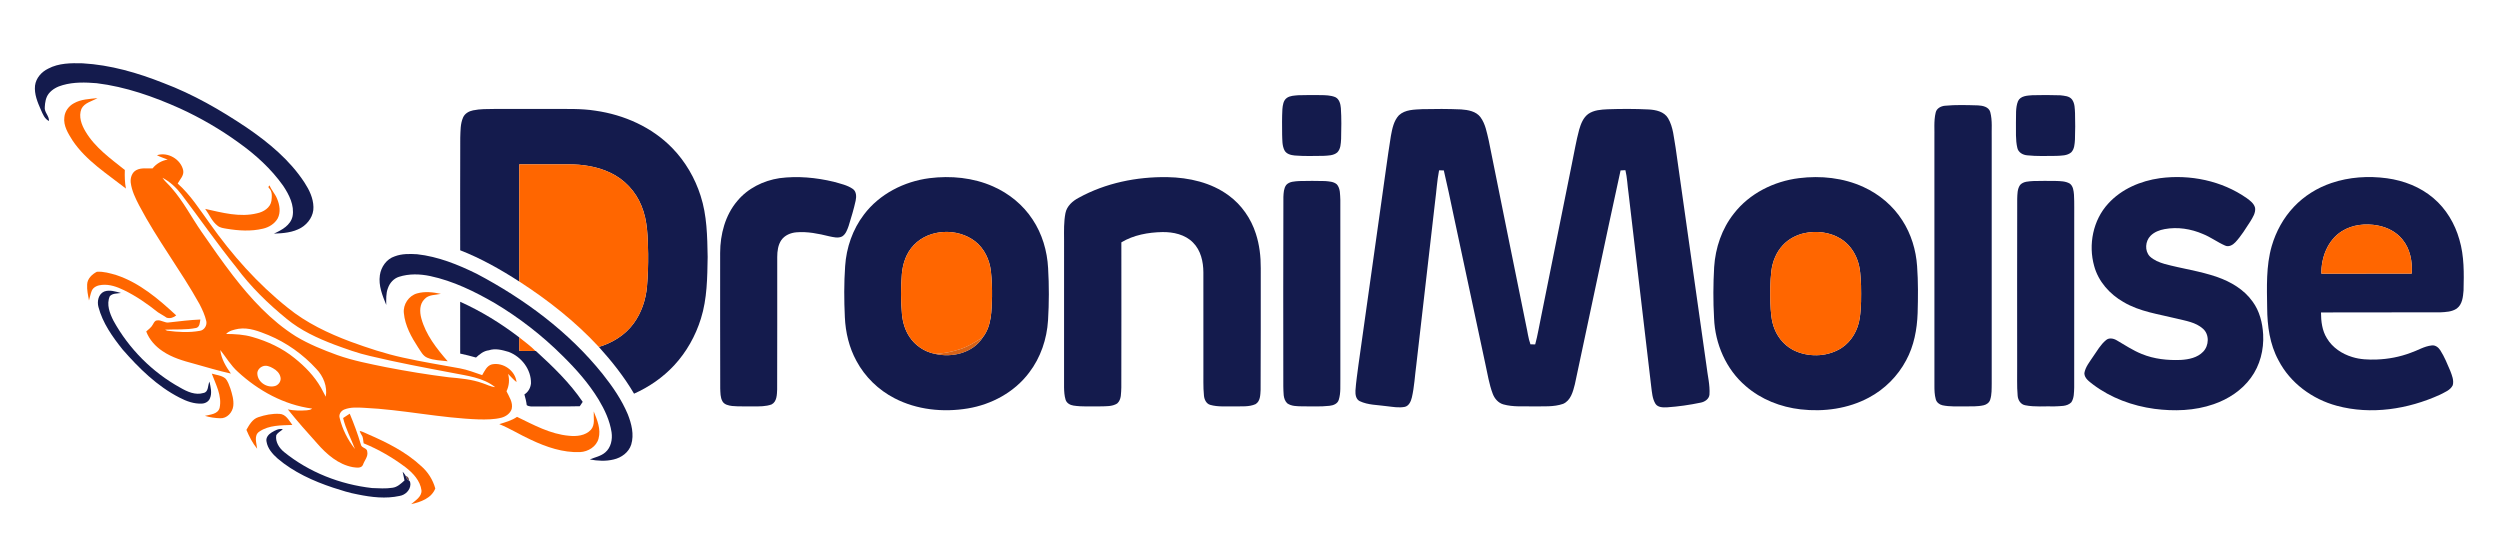 <?xml version="1.0" encoding="UTF-8" ?>
<!DOCTYPE svg PUBLIC "-//W3C//DTD SVG 1.1//EN" "http://www.w3.org/Graphics/SVG/1.1/DTD/svg11.dtd">
<svg width="2452pt" height="528pt" viewBox="0 0 2452 528" version="1.1" xmlns="http://www.w3.org/2000/svg">
<g id="#141b4dff">
<path fill="#141b4d" opacity="1.00" d=" M 47.33 67.30 C 57.65 61.82 69.60 61.80 80.97 62.09 C 108.35 63.65 134.99 71.38 160.37 81.46 C 189.35 92.37 216.32 107.91 241.97 125.13 C 263.61 139.92 284.34 157.06 298.76 179.24 C 303.39 186.35 307.24 194.38 307.42 203.02 C 307.74 211.37 302.44 219.17 295.44 223.34 C 287.39 228.10 277.78 228.82 268.65 229.15 C 276.28 225.66 285.02 221.04 286.96 212.08 C 288.90 201.34 283.53 190.94 277.76 182.25 C 265.97 165.60 250.65 151.69 234.09 139.89 C 216.10 126.86 196.79 115.64 176.60 106.39 C 150.57 94.70 123.27 85.09 94.83 81.60 C 83.76 80.70 72.39 80.37 61.61 83.46 C 56.37 84.86 51.26 87.50 47.83 91.80 C 44.89 95.52 44.17 100.41 43.92 105.01 C 43.23 110.11 48.35 113.61 48.04 118.68 C 43.69 116.65 42.01 111.92 40.16 107.85 C 36.84 100.36 33.48 92.35 34.35 83.98 C 35.28 76.56 40.74 70.44 47.33 67.30 Z" />
<path fill="#141b4d" opacity="1.00" d=" M 1273.27 93.41 C 1280.51 93.10 1287.77 93.29 1295.03 93.28 C 1299.95 93.35 1305.08 93.39 1309.71 95.30 C 1313.64 97.23 1314.81 102.01 1315.12 106.02 C 1315.82 116.10 1315.59 126.21 1315.36 136.29 C 1315.05 140.82 1315.02 146.07 1311.58 149.51 C 1307.84 152.66 1302.61 152.58 1298.00 152.86 C 1288.63 152.99 1279.23 153.26 1269.89 152.52 C 1266.06 152.15 1261.61 151.06 1259.75 147.32 C 1257.41 142.57 1257.75 137.08 1257.52 131.94 C 1257.45 123.64 1257.30 115.34 1257.77 107.06 C 1258.14 103.16 1258.64 98.54 1262.10 96.06 C 1265.33 93.79 1269.47 93.78 1273.27 93.41 Z" />
<path fill="#141b4d" opacity="1.00" d=" M 1993.34 93.39 C 2002.43 93.16 2011.54 93.14 2020.65 93.46 C 2024.68 93.97 2029.64 94.07 2032.31 97.67 C 2035.06 101.53 2034.94 106.52 2035.19 111.05 C 2035.48 119.69 2035.38 128.34 2035.11 136.98 C 2034.80 141.27 2034.64 146.15 2031.45 149.43 C 2027.46 152.82 2021.85 152.60 2016.95 152.89 C 2007.35 152.94 1997.71 153.37 1988.16 152.33 C 1984.00 151.94 1979.69 149.58 1978.65 145.26 C 1976.63 137.02 1977.45 128.42 1977.24 120.02 C 1977.52 113.10 1976.63 105.81 1979.26 99.23 C 1981.72 93.95 1988.30 93.76 1993.34 93.39 Z" />
<path fill="#141b4d" opacity="1.00" d=" M 1907.52 103.72 C 1918.32 102.66 1929.21 103.06 1940.05 103.36 C 1944.61 103.58 1950.57 104.77 1952.03 109.84 C 1954.31 118.37 1953.21 127.28 1953.47 136.00 C 1953.49 216.01 1953.48 296.02 1953.47 376.03 C 1953.37 381.35 1953.64 386.83 1951.99 391.97 C 1951.16 394.86 1948.48 396.80 1945.66 397.46 C 1939.54 398.90 1933.20 398.52 1926.98 398.59 C 1919.67 398.49 1912.27 399.05 1905.08 397.47 C 1902.11 396.78 1899.38 394.60 1898.60 391.59 C 1897.36 387.18 1897.27 382.56 1897.28 378.02 C 1897.22 297.36 1897.25 216.70 1897.26 136.04 C 1897.52 127.49 1896.50 118.79 1898.52 110.39 C 1899.39 106.28 1903.65 104.09 1907.52 103.72 Z" />
<path fill="#141b4d" opacity="1.00" d=" M 463.94 108.24 C 470.85 106.79 477.97 106.96 484.99 106.86 C 504.00 106.85 523.01 106.86 542.02 106.85 C 556.00 106.96 570.06 106.36 583.92 108.56 C 612.11 112.56 639.64 124.75 659.56 145.41 C 672.25 158.52 681.65 174.70 687.17 192.06 C 693.43 211.36 693.70 231.91 694.07 252.01 C 693.72 272.26 693.61 292.97 687.46 312.48 C 682.21 329.42 673.31 345.28 661.24 358.30 C 650.22 370.16 636.65 379.56 621.87 386.12 C 612.19 369.56 600.18 354.49 587.36 340.27 C 600.60 336.27 613.06 328.70 621.32 317.42 C 629.10 306.91 633.41 294.06 634.57 281.09 C 635.49 270.43 635.82 259.72 635.72 249.01 C 635.33 233.15 635.38 216.73 629.13 201.84 C 623.46 187.71 612.41 175.86 598.58 169.43 C 585.71 163.24 571.25 161.13 557.07 161.17 C 541.13 161.15 525.20 161.10 509.27 161.19 C 509.27 199.49 509.25 237.78 509.25 276.08 C 490.88 264.24 471.76 253.42 451.35 245.47 C 451.36 208.65 451.24 171.83 451.42 135.01 C 451.68 128.39 451.45 121.44 454.17 115.26 C 455.87 111.32 459.90 109.06 463.94 108.24 Z" />
<path fill="#141b4d" opacity="1.00" d=" M 1372.09 113.03 C 1378.21 107.39 1387.10 107.51 1394.90 107.07 C 1407.60 106.76 1420.33 106.75 1433.03 107.30 C 1439.86 107.80 1447.67 109.08 1452.05 114.95 C 1456.95 121.58 1458.26 129.98 1460.16 137.81 C 1472.27 198.29 1484.61 258.73 1496.83 319.19 C 1498.25 325.36 1498.89 331.74 1501.06 337.72 C 1502.59 337.72 1504.15 337.75 1505.72 337.79 C 1508.29 328.49 1509.68 318.94 1511.74 309.53 C 1521.71 260.06 1531.73 210.59 1541.62 161.10 C 1544.01 149.76 1545.84 138.28 1548.87 127.08 C 1550.53 121.41 1552.84 115.38 1557.77 111.75 C 1563.34 107.88 1570.41 107.47 1576.97 107.16 C 1590.31 106.72 1603.68 106.68 1617.02 107.35 C 1624.02 107.74 1632.15 109.40 1636.03 115.93 C 1641.22 124.73 1641.66 135.28 1643.48 145.11 C 1653.66 216.37 1663.66 287.65 1673.75 358.93 C 1674.79 368.29 1677.28 377.59 1676.65 387.07 C 1676.21 391.38 1672.02 394.16 1668.07 394.90 C 1657.15 397.18 1646.08 398.76 1634.95 399.52 C 1631.06 399.67 1626.22 399.70 1623.75 396.16 C 1620.58 391.09 1620.28 384.94 1619.52 379.18 C 1612.06 315.95 1604.70 252.72 1597.27 189.49 C 1596.17 181.97 1595.98 174.32 1594.20 166.90 C 1592.59 166.99 1591.02 167.08 1589.46 167.15 C 1574.16 237.01 1559.64 307.04 1544.61 376.96 C 1542.77 384.17 1540.62 392.77 1533.13 396.09 C 1523.79 399.34 1513.68 398.39 1503.96 398.58 C 1494.15 398.36 1484.11 399.31 1474.54 396.64 C 1469.47 395.24 1465.78 390.87 1464.02 386.07 C 1460.45 376.65 1459.02 366.64 1456.81 356.86 C 1446.35 307.90 1435.92 258.94 1425.43 209.98 C 1422.40 195.69 1419.48 181.37 1416.09 167.15 C 1414.52 167.12 1412.98 167.08 1411.45 167.04 C 1409.43 177.30 1408.89 187.79 1407.49 198.14 C 1401.36 251.41 1395.24 304.67 1389.11 357.94 C 1387.67 368.56 1387.20 379.34 1384.76 389.81 C 1383.84 393.54 1382.05 397.97 1377.94 399.03 C 1372.02 400.22 1366.01 399.04 1360.11 398.39 C 1351.22 397.10 1341.82 397.37 1333.56 393.42 C 1329.81 391.52 1329.23 386.81 1329.43 383.05 C 1330.01 374.63 1331.29 366.28 1332.36 357.91 C 1339.76 304.97 1347.26 252.04 1354.71 199.11 C 1357.91 177.14 1360.68 155.11 1364.20 133.19 C 1365.52 126.13 1366.99 118.45 1372.09 113.03 Z" />
<path fill="#141b4d" opacity="1.00" d=" M 764.49 174.75 C 782.26 172.42 800.41 174.13 817.78 178.29 C 824.19 180.17 831.01 181.48 836.57 185.39 C 840.12 188.01 840.03 193.03 839.20 196.93 C 837.38 205.28 834.85 213.46 832.34 221.62 C 830.97 225.40 829.54 229.70 825.93 231.93 C 821.94 233.91 817.35 232.57 813.25 231.75 C 802.75 229.16 791.95 226.94 781.08 227.85 C 775.47 228.32 769.70 230.71 766.38 235.43 C 763.04 240.26 762.35 246.31 762.31 252.03 C 762.28 295.34 762.40 338.64 762.23 381.95 C 762.00 387.10 762.02 394.03 756.68 396.71 C 751.05 398.73 744.92 398.59 739.02 398.62 C 732.03 398.42 725.02 398.85 718.06 398.20 C 714.53 397.74 710.35 396.90 708.51 393.48 C 706.43 389.69 706.60 385.19 706.40 380.99 C 706.22 336.64 706.37 292.29 706.32 247.94 C 706.38 229.84 711.25 211.09 723.16 197.09 C 733.43 184.68 748.72 177.16 764.49 174.75 Z" />
<path fill="#141b4d" opacity="1.00" d=" M 911.53 174.76 C 932.57 172.11 954.55 174.20 974.05 182.87 C 989.66 189.74 1003.44 200.96 1012.79 215.28 C 1022.16 229.37 1027.10 246.13 1027.98 262.97 C 1028.98 279.99 1028.96 297.07 1027.92 314.09 C 1026.80 332.49 1020.65 350.73 1009.40 365.43 C 995.02 384.62 972.54 396.77 949.08 400.62 C 924.95 404.60 899.22 401.97 877.35 390.60 C 861.62 382.50 848.37 369.65 840.01 354.04 C 832.81 340.91 829.30 326.01 828.63 311.12 C 827.84 294.45 827.75 277.72 828.91 261.07 C 830.09 242.92 836.27 224.98 847.35 210.47 C 862.54 190.27 886.71 177.98 911.53 174.76 M 896.31 240.32 C 888.94 247.95 885.39 258.48 884.52 268.88 C 883.46 281.91 883.43 295.05 884.63 308.07 C 885.33 315.85 887.58 323.59 891.89 330.15 C 897.50 338.83 906.75 345.05 916.89 347.04 C 933.72 351.14 954.41 346.16 963.99 330.79 C 972.72 319.57 972.56 304.56 972.99 291.04 C 973.10 282.67 972.79 274.30 971.88 265.98 C 970.59 254.80 965.41 243.72 956.41 236.71 C 939.15 223.40 911.60 224.33 896.31 240.32 Z" />
<path fill="#141b4d" opacity="1.00" d=" M 1058.00 193.98 C 1084.42 179.44 1114.97 173.27 1144.98 173.73 C 1166.13 174.11 1187.97 179.00 1205.21 191.78 C 1217.76 200.98 1227.01 214.39 1231.73 229.17 C 1235.29 240.07 1236.62 251.59 1236.55 263.02 C 1236.45 302.86 1236.69 342.69 1236.40 382.52 C 1236.12 387.36 1236.16 393.61 1231.40 396.40 C 1225.01 399.24 1217.81 398.41 1211.02 398.58 C 1202.99 398.37 1194.75 399.35 1186.93 397.07 C 1183.03 395.95 1181.15 391.71 1180.84 387.97 C 1179.94 379.34 1180.42 370.64 1180.29 361.98 C 1180.27 330.34 1180.32 298.70 1180.27 267.06 C 1180.23 256.64 1177.73 245.51 1170.13 237.91 C 1162.38 229.97 1150.77 227.46 1140.03 227.62 C 1126.15 227.90 1111.86 230.45 1099.83 237.70 C 1099.85 285.14 1099.92 332.58 1099.79 380.02 C 1099.44 385.33 1100.13 391.88 1095.71 395.76 C 1090.78 398.84 1084.65 398.40 1079.07 398.57 C 1070.35 398.44 1061.57 399.13 1052.92 397.80 C 1049.58 397.34 1046.07 395.37 1045.10 391.94 C 1043.93 388.08 1043.71 384.00 1043.63 379.99 C 1043.63 331.68 1043.60 283.36 1043.64 235.05 C 1043.58 226.38 1043.34 217.61 1044.98 209.05 C 1046.33 202.14 1052.00 197.10 1058.00 193.98 Z" />
<path fill="#141b4d" opacity="1.00" d=" M 1764.49 174.73 C 1785.77 172.07 1808.01 174.37 1827.62 183.38 C 1843.13 190.43 1856.72 201.84 1865.87 216.25 C 1874.47 229.59 1879.22 245.23 1880.29 261.03 C 1881.41 276.34 1881.25 291.72 1880.82 307.06 C 1880.25 323.05 1877.25 339.26 1869.53 353.43 C 1861.33 368.88 1848.44 381.79 1832.98 389.98 C 1812.68 400.88 1788.88 404.10 1766.15 401.51 C 1746.51 399.30 1727.24 391.76 1712.25 378.71 C 1692.93 362.28 1682.13 337.25 1681.16 312.11 C 1680.19 295.41 1680.30 278.64 1681.24 261.94 C 1682.46 243.09 1688.76 224.37 1700.57 209.49 C 1715.90 189.67 1739.88 177.78 1764.49 174.73 M 1769.53 228.74 C 1761.61 230.54 1754.10 234.53 1748.57 240.53 C 1742.15 247.43 1738.47 256.58 1737.34 265.86 C 1736.12 276.21 1736.10 286.66 1736.38 297.07 C 1736.74 305.67 1737.17 314.51 1740.44 322.59 C 1744.31 332.50 1752.19 340.88 1762.13 344.82 C 1776.26 350.57 1793.34 349.52 1806.26 341.22 C 1816.14 334.71 1822.33 323.58 1824.03 312.00 C 1825.62 301.43 1825.49 290.68 1825.32 280.02 C 1824.91 271.66 1824.69 263.09 1821.78 255.15 C 1818.74 246.52 1812.94 238.73 1805.04 233.98 C 1794.51 227.60 1781.45 226.13 1769.53 228.74 Z" />
<path fill="#141b4d" opacity="1.00" d=" M 2118.49 174.76 C 2147.93 170.85 2179.14 177.21 2203.63 194.36 C 2207.01 196.85 2210.86 199.65 2211.81 204.01 C 2212.41 208.87 2209.52 213.17 2207.15 217.15 C 2202.59 224.17 2198.21 231.39 2192.51 237.55 C 2189.99 240.28 2185.93 242.62 2182.24 240.80 C 2174.76 237.52 2168.17 232.50 2160.57 229.48 C 2148.86 224.43 2135.71 222.36 2123.11 224.70 C 2118.03 225.61 2112.93 227.54 2109.25 231.27 C 2104.04 236.51 2103.29 246.03 2108.56 251.49 C 2112.55 255.25 2117.78 257.34 2122.98 258.86 C 2140.08 263.50 2157.79 265.84 2174.57 271.67 C 2187.99 276.37 2200.95 283.95 2209.31 295.73 C 2216.18 305.01 2219.06 316.61 2219.70 327.99 C 2220.52 342.98 2216.63 358.43 2207.65 370.59 C 2198.70 382.88 2185.42 391.53 2171.15 396.44 C 2152.56 402.93 2132.40 403.52 2113.02 400.99 C 2091.48 398.07 2070.38 390.30 2052.94 377.19 C 2049.31 374.28 2044.39 371.19 2044.34 366.01 C 2045.34 359.85 2049.53 354.96 2052.83 349.88 C 2056.81 344.24 2060.21 337.98 2065.63 333.55 C 2068.63 330.96 2073.07 331.94 2076.19 333.84 C 2084.23 338.51 2092.02 343.75 2100.70 347.21 C 2112.78 352.18 2126.05 353.56 2139.01 353.02 C 2146.79 352.55 2155.27 350.83 2160.86 344.95 C 2166.69 338.97 2167.12 328.01 2160.62 322.36 C 2153.56 316.05 2143.80 314.69 2134.95 312.49 C 2117.26 308.11 2098.60 305.71 2082.68 296.22 C 2069.21 288.54 2058.07 276.10 2053.97 260.94 C 2048.06 239.98 2052.83 215.85 2067.73 199.69 C 2080.74 185.33 2099.55 177.41 2118.49 174.76 Z" />
<path fill="#141b4d" opacity="1.00" d=" M 2286.58 179.53 C 2304.05 173.58 2322.94 172.37 2341.18 174.85 C 2357.68 177.12 2373.90 183.40 2386.66 194.28 C 2399.11 204.78 2407.76 219.36 2412.16 234.97 C 2416.98 251.15 2416.66 268.20 2416.25 284.91 C 2415.75 291.15 2415.08 298.56 2409.61 302.60 C 2404.79 305.92 2398.63 306.07 2393.01 306.35 C 2354.15 306.44 2315.29 306.30 2276.43 306.45 C 2276.46 315.14 2277.51 324.24 2282.22 331.77 C 2287.64 340.91 2297.03 347.14 2307.08 350.16 C 2314.80 352.60 2322.98 352.87 2331.02 352.61 C 2342.34 352.21 2353.62 350.08 2364.24 346.09 C 2371.22 343.78 2377.63 339.56 2385.08 338.80 C 2388.56 338.32 2391.64 340.73 2393.42 343.52 C 2397.48 349.82 2400.26 356.82 2403.20 363.68 C 2404.89 368.11 2406.93 372.98 2405.68 377.79 C 2403.32 382.78 2397.62 384.72 2393.06 387.17 C 2361.77 401.39 2325.54 407.08 2291.98 397.99 C 2267.96 391.56 2246.19 375.64 2234.71 353.34 C 2226.18 337.69 2223.74 319.64 2223.64 302.05 C 2223.37 281.76 2222.44 260.99 2228.13 241.27 C 2232.30 227.03 2239.61 213.65 2249.84 202.86 C 2259.90 192.18 2272.71 184.23 2286.58 179.53 M 2296.76 226.87 C 2282.97 235.64 2276.53 252.60 2276.81 268.44 C 2306.34 268.32 2335.88 268.43 2365.42 268.38 C 2366.26 256.64 2363.92 244.05 2356.23 234.80 C 2350.24 227.39 2341.28 222.88 2332.02 221.16 C 2320.11 218.93 2307.12 220.28 2296.76 226.87 Z" />
<path fill="#141b4d" opacity="1.00" d=" M 1274.35 177.57 C 1282.76 177.31 1291.19 177.41 1299.61 177.58 C 1303.56 177.94 1308.10 178.07 1311.22 180.87 C 1314.74 184.99 1314.27 190.83 1314.60 195.92 C 1314.66 254.27 1314.61 312.62 1314.63 370.97 C 1314.43 377.99 1315.22 385.24 1313.09 392.05 C 1312.00 396.00 1307.71 397.64 1304.02 398.01 C 1295.02 399.03 1285.95 398.48 1276.93 398.53 C 1272.02 398.40 1266.62 398.52 1262.48 395.53 C 1258.13 391.23 1258.99 384.55 1258.67 378.98 C 1258.65 317.00 1258.49 255.01 1258.75 193.02 C 1258.98 189.08 1259.09 184.75 1261.51 181.43 C 1264.71 177.85 1269.94 177.93 1274.35 177.57 Z" />
<path fill="#141b4d" opacity="1.00" d=" M 1994.35 177.56 C 2001.56 177.29 2008.78 177.48 2016.00 177.48 C 2020.73 177.63 2025.82 177.61 2030.05 180.06 C 2033.41 182.56 2033.82 187.14 2034.16 191.00 C 2034.65 199.33 2034.28 207.68 2034.40 216.02 C 2034.38 270.68 2034.43 325.34 2034.37 380.00 C 2034.16 384.89 2034.37 390.28 2031.58 394.54 C 2027.34 398.96 2020.57 398.18 2014.98 398.58 C 2005.44 398.30 1995.74 399.39 1986.35 397.48 C 1981.83 396.70 1979.20 392.32 1978.91 388.03 C 1978.03 378.38 1978.59 368.67 1978.43 359.00 C 1978.40 304.32 1978.34 249.64 1978.48 194.95 C 1978.67 190.36 1978.54 185.29 1981.33 181.39 C 1984.59 177.80 1989.88 177.92 1994.35 177.56 Z" />
<path fill="#141b4d" opacity="1.00" d=" M 387.12 251.44 C 394.13 248.76 401.79 248.90 409.16 249.36 C 429.73 251.64 449.16 259.49 467.60 268.55 C 514.36 293.25 557.93 325.45 591.14 366.93 C 600.78 379.06 609.70 391.98 615.73 406.32 C 619.39 415.63 622.08 426.14 619.10 436.02 C 616.70 443.68 609.53 448.87 601.93 450.63 C 594.27 452.54 586.17 452.09 578.47 450.63 C 583.57 448.43 589.35 447.47 593.65 443.70 C 599.27 438.99 600.84 430.99 599.83 424.01 C 598.10 412.52 593.07 401.84 587.15 391.96 C 577.49 376.07 565.07 362.07 551.86 349.08 C 531.97 329.23 509.61 311.87 485.50 297.43 C 465.59 285.91 444.58 275.58 421.94 270.76 C 411.89 268.64 401.21 268.32 391.34 271.49 C 386.17 273.11 382.26 277.51 380.51 282.55 C 378.42 287.80 378.85 293.55 378.83 299.08 C 375.08 289.85 371.09 280.11 372.57 269.93 C 373.72 261.84 379.13 254.00 387.12 251.44 Z" />
<path fill="#141b4d" opacity="1.00" d=" M 102.11 285.97 C 107.51 283.91 113.32 285.97 118.63 287.35 C 114.98 288.01 110.28 287.50 107.67 290.57 C 104.18 298.54 107.66 307.44 111.35 314.69 C 126.47 342.05 149.37 365.13 176.77 380.21 C 183.56 384.16 191.63 387.86 199.59 385.42 C 204.73 384.47 203.63 378.03 205.45 374.30 C 206.56 379.62 208.17 385.47 205.89 390.72 C 204.68 393.84 201.38 395.67 198.14 395.84 C 190.34 396.27 182.82 393.53 176.01 389.95 C 154.09 378.75 136.26 361.13 120.22 342.77 C 110.25 330.28 100.67 316.78 96.56 301.10 C 95.07 295.64 96.47 288.46 102.11 285.97 Z" />
<path fill="#141b4d" opacity="1.00" d=" M 451.34 295.98 C 471.95 305.23 491.32 317.17 509.24 330.89 C 509.26 335.30 509.27 339.72 509.27 344.15 C 514.57 344.16 519.88 344.18 525.19 344.25 L 525.59 344.25 C 542.26 359.52 558.79 375.34 571.52 394.15 C 570.55 395.57 569.60 396.99 568.65 398.43 C 554.09 398.78 539.52 398.52 524.96 398.65 C 522.13 398.63 519.07 399.08 516.62 397.35 C 516.20 393.78 515.30 390.30 514.33 386.85 C 518.14 384.51 520.35 380.40 520.79 376.02 C 521.11 362.40 511.40 349.82 498.85 345.12 C 492.59 343.28 485.88 341.39 479.44 343.58 C 474.41 344.13 470.44 347.37 466.88 350.68 C 461.76 349.14 456.55 347.98 451.35 346.80 C 451.31 329.86 451.34 312.92 451.34 295.98 Z" />
<path fill="#141b4d" opacity="1.00" d=" M 266.23 424.28 C 269.55 422.21 273.37 420.04 277.43 421.00 C 275.27 423.01 272.22 424.26 270.91 427.03 C 269.95 433.40 273.83 439.43 278.59 443.32 C 303.11 463.22 333.66 475.15 364.95 478.68 C 371.57 478.92 378.26 479.42 384.85 478.41 C 389.65 477.85 393.31 474.32 396.74 471.22 C 396.05 468.37 395.47 465.49 394.91 462.61 C 395.98 464.02 397.27 465.32 397.99 466.97 C 398.43 468.69 399.25 470.34 400.94 471.16 C 402.44 471.83 402.38 473.64 402.52 475.04 C 402.43 480.77 397.46 485.54 391.95 486.40 C 378.43 489.38 364.38 487.71 350.97 484.96 C 342.68 483.50 334.68 480.86 326.69 478.30 C 307.22 471.81 288.04 463.15 272.30 449.74 C 267.30 445.32 262.42 439.87 261.39 433.04 C 260.57 429.34 263.27 426.09 266.23 424.28 Z" />
</g>
<g id="#ff6600ff">
<path fill="#ff6600" opacity="1.00" d=" M 72.40 101.33 C 79.40 97.26 87.79 97.12 95.63 96.21 C 90.26 99.40 82.83 100.66 79.84 106.84 C 76.89 114.34 79.97 122.48 83.88 129.01 C 93.19 144.76 108.42 155.51 122.44 166.73 C 122.23 172.82 122.33 178.94 123.51 184.94 C 105.07 170.47 84.46 157.63 71.17 137.81 C 66.88 130.94 61.98 123.37 63.12 114.88 C 63.62 109.14 67.39 104.03 72.40 101.33 Z" />
<path fill="#ff6600" opacity="1.00" d=" M 153.92 152.24 C 164.50 148.75 177.22 156.08 179.65 166.92 C 180.74 172.05 176.50 175.89 174.27 180.01 C 186.88 191.22 195.90 205.64 205.76 219.17 C 227.44 249.91 252.69 278.32 282.16 301.81 C 300.40 316.70 321.92 326.89 343.84 335.12 C 360.67 341.25 377.71 346.95 395.24 350.74 C 413.74 354.88 432.47 357.89 451.12 361.29 C 458.62 362.66 465.71 365.55 472.92 367.92 C 475.35 363.88 477.47 358.60 482.53 357.36 C 493.48 355.11 505.45 363.53 506.63 374.75 C 503.56 372.38 501.06 369.40 498.32 366.70 C 499.94 372.38 499.34 378.45 496.78 383.75 C 499.37 389.18 503.35 394.76 501.87 401.11 C 500.47 405.53 496.21 408.44 491.91 409.65 C 484.78 411.49 477.34 411.45 470.03 411.37 C 432.12 410.10 394.87 401.73 357.00 399.97 C 350.61 399.66 343.92 399.20 337.84 401.58 C 334.52 402.79 331.93 406.51 333.18 410.07 C 335.82 421.10 341.10 431.50 348.14 440.36 C 344.31 430.24 339.03 420.62 336.52 410.01 C 338.69 408.59 340.85 407.16 343.02 405.74 C 347.16 415.62 350.88 425.69 353.93 435.96 C 354.46 439.61 360.13 439.11 360.20 443.00 C 361.27 447.85 357.41 451.56 356.00 455.87 C 354.35 459.73 349.34 458.55 346.06 458.19 C 331.83 455.58 320.29 445.53 311.08 434.91 C 301.21 424.04 291.52 412.99 282.31 401.55 C 288.40 402.82 294.66 402.86 300.84 402.44 C 302.68 402.21 304.72 402.08 306.13 400.73 C 278.71 397.14 253.46 383.25 233.31 364.68 C 226.40 358.53 221.75 350.43 216.04 343.27 C 216.99 351.87 221.53 359.51 226.48 366.41 C 214.26 363.73 202.29 360.04 190.23 356.71 C 179.61 353.87 168.78 350.75 159.58 344.49 C 152.47 339.81 146.44 333.15 143.42 325.11 C 145.81 322.95 148.59 321.01 150.06 318.05 C 150.96 316.50 151.84 314.44 153.90 314.28 C 158.14 313.46 161.75 317.17 165.97 316.22 C 176.13 315.08 186.29 313.80 196.51 313.38 C 195.98 316.28 196.02 320.60 192.53 321.63 C 182.47 323.75 172.12 322.84 161.92 323.34 C 162.60 323.77 163.32 324.11 164.09 324.35 C 174.61 325.77 185.38 326.37 195.89 324.50 C 200.23 323.98 203.22 319.26 202.36 315.08 C 201.02 309.18 198.47 303.64 195.70 298.29 C 177.33 265.24 154.13 235.10 136.54 201.59 C 132.84 194.50 129.24 187.13 128.21 179.11 C 127.72 174.48 129.36 169.02 133.78 166.81 C 138.66 164.26 144.33 165.43 149.59 165.20 C 153.30 160.55 158.64 157.44 164.51 156.52 C 161.00 155.04 157.29 154.05 153.92 152.24 M 159.32 174.37 C 161.90 178.13 165.55 180.96 168.39 184.50 C 179.87 197.58 187.81 213.17 197.69 227.39 C 207.75 241.91 217.83 256.43 228.61 270.43 C 246.12 293.03 265.82 314.59 290.21 329.90 C 302.92 337.58 316.78 343.15 330.70 348.22 C 346.31 353.76 362.61 356.87 378.79 360.18 C 399.10 364.11 419.53 367.47 440.06 370.03 C 451.23 371.06 462.58 371.95 473.21 375.80 C 477.35 377.09 481.23 379.32 485.62 379.70 C 473.73 370.20 457.99 368.59 443.57 365.70 C 416.58 360.61 389.56 355.55 362.85 349.14 C 350.91 346.46 339.40 342.20 327.93 338.00 C 311.36 331.69 294.96 324.14 281.21 312.76 C 262.88 297.84 245.84 281.19 231.72 262.18 C 212.91 238.87 195.84 214.24 177.75 190.39 C 172.76 183.89 166.65 178.15 159.32 174.37 M 221.78 327.55 C 230.46 327.61 239.22 328.06 247.61 330.53 C 262.46 334.78 276.83 341.43 288.87 351.22 C 299.03 359.34 308.32 368.85 314.79 380.21 C 316.47 383.11 317.81 386.19 319.50 389.09 C 321.30 379.15 317.13 368.95 310.27 361.83 C 297.22 347.59 281.14 336.10 263.29 328.68 C 253.99 324.95 244.11 320.92 233.88 322.49 C 229.63 323.32 224.82 324.25 221.78 327.55 M 257.39 359.39 C 254.44 360.61 252.01 363.63 252.42 366.95 C 253.02 375.33 262.77 381.20 270.55 378.33 C 273.67 376.96 275.93 373.42 275.10 369.98 C 274.32 366.02 271.20 363.03 267.77 361.18 C 264.71 359.36 260.89 357.83 257.39 359.39 Z" />
<path fill="#ff6600" opacity="1.00" d=" M 509.27 161.19 C 525.20 161.10 541.13 161.15 557.07 161.17 C 571.25 161.13 585.71 163.24 598.58 169.43 C 612.41 175.86 623.46 187.71 629.13 201.84 C 635.38 216.73 635.33 233.15 635.72 249.01 C 635.82 259.72 635.49 270.43 634.57 281.09 C 633.41 294.06 629.10 306.91 621.32 317.42 C 613.06 328.70 600.60 336.27 587.36 340.27 C 564.38 315.46 537.62 294.39 509.25 276.08 C 509.25 237.78 509.27 199.49 509.27 161.19 Z" />
<path fill="#ff6600" opacity="1.00" d=" M 263.80 184.40 C 262.62 183.49 263.69 182.61 264.38 181.86 C 266.28 186.58 269.98 190.29 271.81 195.04 C 274.34 201.03 275.48 208.22 272.37 214.22 C 269.36 219.52 263.74 222.98 257.88 224.29 C 246.19 227.09 233.98 226.29 222.22 224.33 C 219.23 223.81 216.02 223.46 213.56 221.51 C 207.88 217.29 205.33 210.42 201.22 204.88 C 217.86 208.54 235.17 213.40 252.20 209.18 C 258.47 207.87 265.15 203.78 266.23 196.98 C 266.73 192.72 267.23 187.61 263.80 184.40 Z" />
<path fill="#ff6600" opacity="1.00" d=" M 2296.76 226.87 C 2307.12 220.28 2320.11 218.93 2332.02 221.16 C 2341.28 222.88 2350.24 227.39 2356.23 234.80 C 2363.92 244.05 2366.26 256.64 2365.42 268.38 C 2335.88 268.43 2306.34 268.32 2276.81 268.44 C 2276.53 252.60 2282.97 235.64 2296.76 226.87 Z" />
<path fill="#ff6600" opacity="1.00" d=" M 896.31 240.32 C 911.60 224.33 939.15 223.40 956.41 236.71 C 965.41 243.72 970.59 254.80 971.88 265.98 C 972.79 274.30 973.10 282.67 972.99 291.04 C 972.56 304.56 972.72 319.57 963.99 330.79 C 956.61 335.40 949.18 340.21 940.78 342.74 C 933.03 345.11 925.02 346.91 916.89 347.04 C 906.75 345.05 897.50 338.83 891.89 330.15 C 887.58 323.59 885.33 315.85 884.63 308.07 C 883.43 295.05 883.46 281.91 884.52 268.88 C 885.39 258.48 888.94 247.95 896.31 240.32 Z" />
<path fill="#ff6600" opacity="1.00" d=" M 1769.53 228.74 C 1781.45 226.13 1794.51 227.60 1805.04 233.98 C 1812.94 238.73 1818.74 246.52 1821.78 255.15 C 1824.69 263.09 1824.91 271.66 1825.32 280.02 C 1825.49 290.68 1825.62 301.43 1824.03 312.00 C 1822.33 323.58 1816.14 334.71 1806.26 341.22 C 1793.34 349.52 1776.26 350.57 1762.13 344.82 C 1752.19 340.88 1744.31 332.50 1740.44 322.59 C 1737.17 314.51 1736.74 305.67 1736.38 297.07 C 1736.10 286.66 1736.12 276.21 1737.34 265.86 C 1738.47 256.58 1742.15 247.43 1748.57 240.53 C 1754.10 234.53 1761.61 230.54 1769.53 228.74 Z" />
<path fill="#ff6600" opacity="1.00" d=" M 85.48 279.07 C 85.63 273.37 90.26 269.00 95.00 266.56 C 101.55 266.10 108.04 268.03 114.28 269.86 C 136.98 277.44 155.56 293.34 172.84 309.34 C 170.22 311.51 166.75 312.68 163.41 311.58 C 160.68 309.59 157.61 308.15 154.84 306.25 C 144.46 297.95 133.45 290.33 121.46 284.52 C 114.79 281.31 107.46 278.67 99.93 279.43 C 96.05 279.73 91.70 281.31 90.02 285.12 C 88.72 288.19 88.27 291.54 87.26 294.72 C 86.30 289.56 85.17 284.34 85.48 279.07 Z" />
<path fill="#ff6600" opacity="1.00" d=" M 409.07 287.76 C 416.70 285.62 424.80 286.54 432.43 288.23 C 426.99 289.48 420.38 288.78 416.35 293.41 C 411.39 298.20 411.54 305.83 413.18 312.03 C 417.52 328.30 428.24 341.84 439.10 354.33 C 432.43 353.44 425.41 353.55 419.14 350.87 C 414.72 349.08 412.71 344.53 410.15 340.87 C 403.49 330.63 397.24 319.45 396.11 307.07 C 395.15 298.65 400.90 290.04 409.07 287.76 Z" />
<path fill="#ff6600" opacity="1.00" d=" M 509.24 330.89 C 514.63 335.24 520.36 339.26 525.19 344.25 C 519.88 344.18 514.57 344.16 509.27 344.15 C 509.27 339.72 509.26 335.30 509.24 330.89 Z" />
<path fill="#ff6600" opacity="1.00" d=" M 207.72 366.44 C 212.15 367.82 217.18 368.10 220.93 371.08 C 223.53 373.81 224.64 377.55 225.96 380.99 C 227.67 386.53 229.48 392.31 228.80 398.18 C 228.04 404.51 222.65 410.58 215.92 410.22 C 210.90 410.06 205.79 409.36 200.98 407.87 C 206.19 406.54 213.81 406.30 215.42 399.93 C 217.88 388.13 211.63 377.15 207.72 366.44 Z" />
<path fill="#ff6600" opacity="1.00" d=" M 582.33 403.53 C 585.72 411.85 589.57 421.00 587.07 430.10 C 585.00 438.05 576.85 443.02 568.99 443.41 C 552.18 444.09 535.88 438.48 520.87 431.40 C 510.31 426.63 500.47 420.33 489.72 416.01 C 495.71 414.12 501.86 412.49 507.10 408.85 C 523.36 416.72 539.73 425.81 558.09 427.40 C 565.51 428.18 574.12 427.36 579.50 421.59 C 583.94 416.66 582.02 409.52 582.33 403.53 Z" />
<path fill="#ff6600" opacity="1.00" d=" M 253.26 409.20 C 259.92 406.98 266.99 405.50 274.05 405.93 C 280.31 406.07 283.43 412.40 286.75 416.78 C 275.81 417.22 263.84 416.84 254.40 423.28 C 248.66 427.02 251.68 434.66 252.21 440.12 C 247.66 434.62 244.44 428.16 241.68 421.61 C 244.47 416.70 247.55 411.08 253.26 409.20 Z" />
<path fill="#ff6600" opacity="1.00" d=" M 352.79 422.66 C 355.73 423.24 358.29 424.85 361.06 425.93 C 379.57 433.97 398.03 443.16 412.95 457.01 C 419.70 462.79 424.57 470.54 426.93 479.11 C 423.18 488.74 412.51 492.43 403.27 494.48 C 407.34 490.86 413.71 487.30 413.40 481.04 C 412.20 471.43 405.03 463.96 397.72 458.25 C 385.07 448.79 371.30 440.74 356.66 434.80 C 356.24 432.55 356.23 430.21 355.47 428.06 C 354.47 426.31 353.33 424.62 352.79 422.66 Z" />
</g>
<g id="#d35300e8">
<path fill="#d35300" opacity="0.91" d=" M 940.78 342.74 C 949.18 340.21 956.61 335.40 963.99 330.79 C 954.41 346.16 933.72 351.14 916.89 347.04 C 925.02 346.91 933.03 345.11 940.78 342.74 Z" />
</g>
<g id="#5e332fe8">
<path fill="#5e332f" opacity="0.91" d=" M 397.99 466.97 C 399.68 466.82 401.65 469.58 400.94 471.16 C 399.25 470.34 398.43 468.69 397.99 466.97 Z" />
</g>
</svg>
